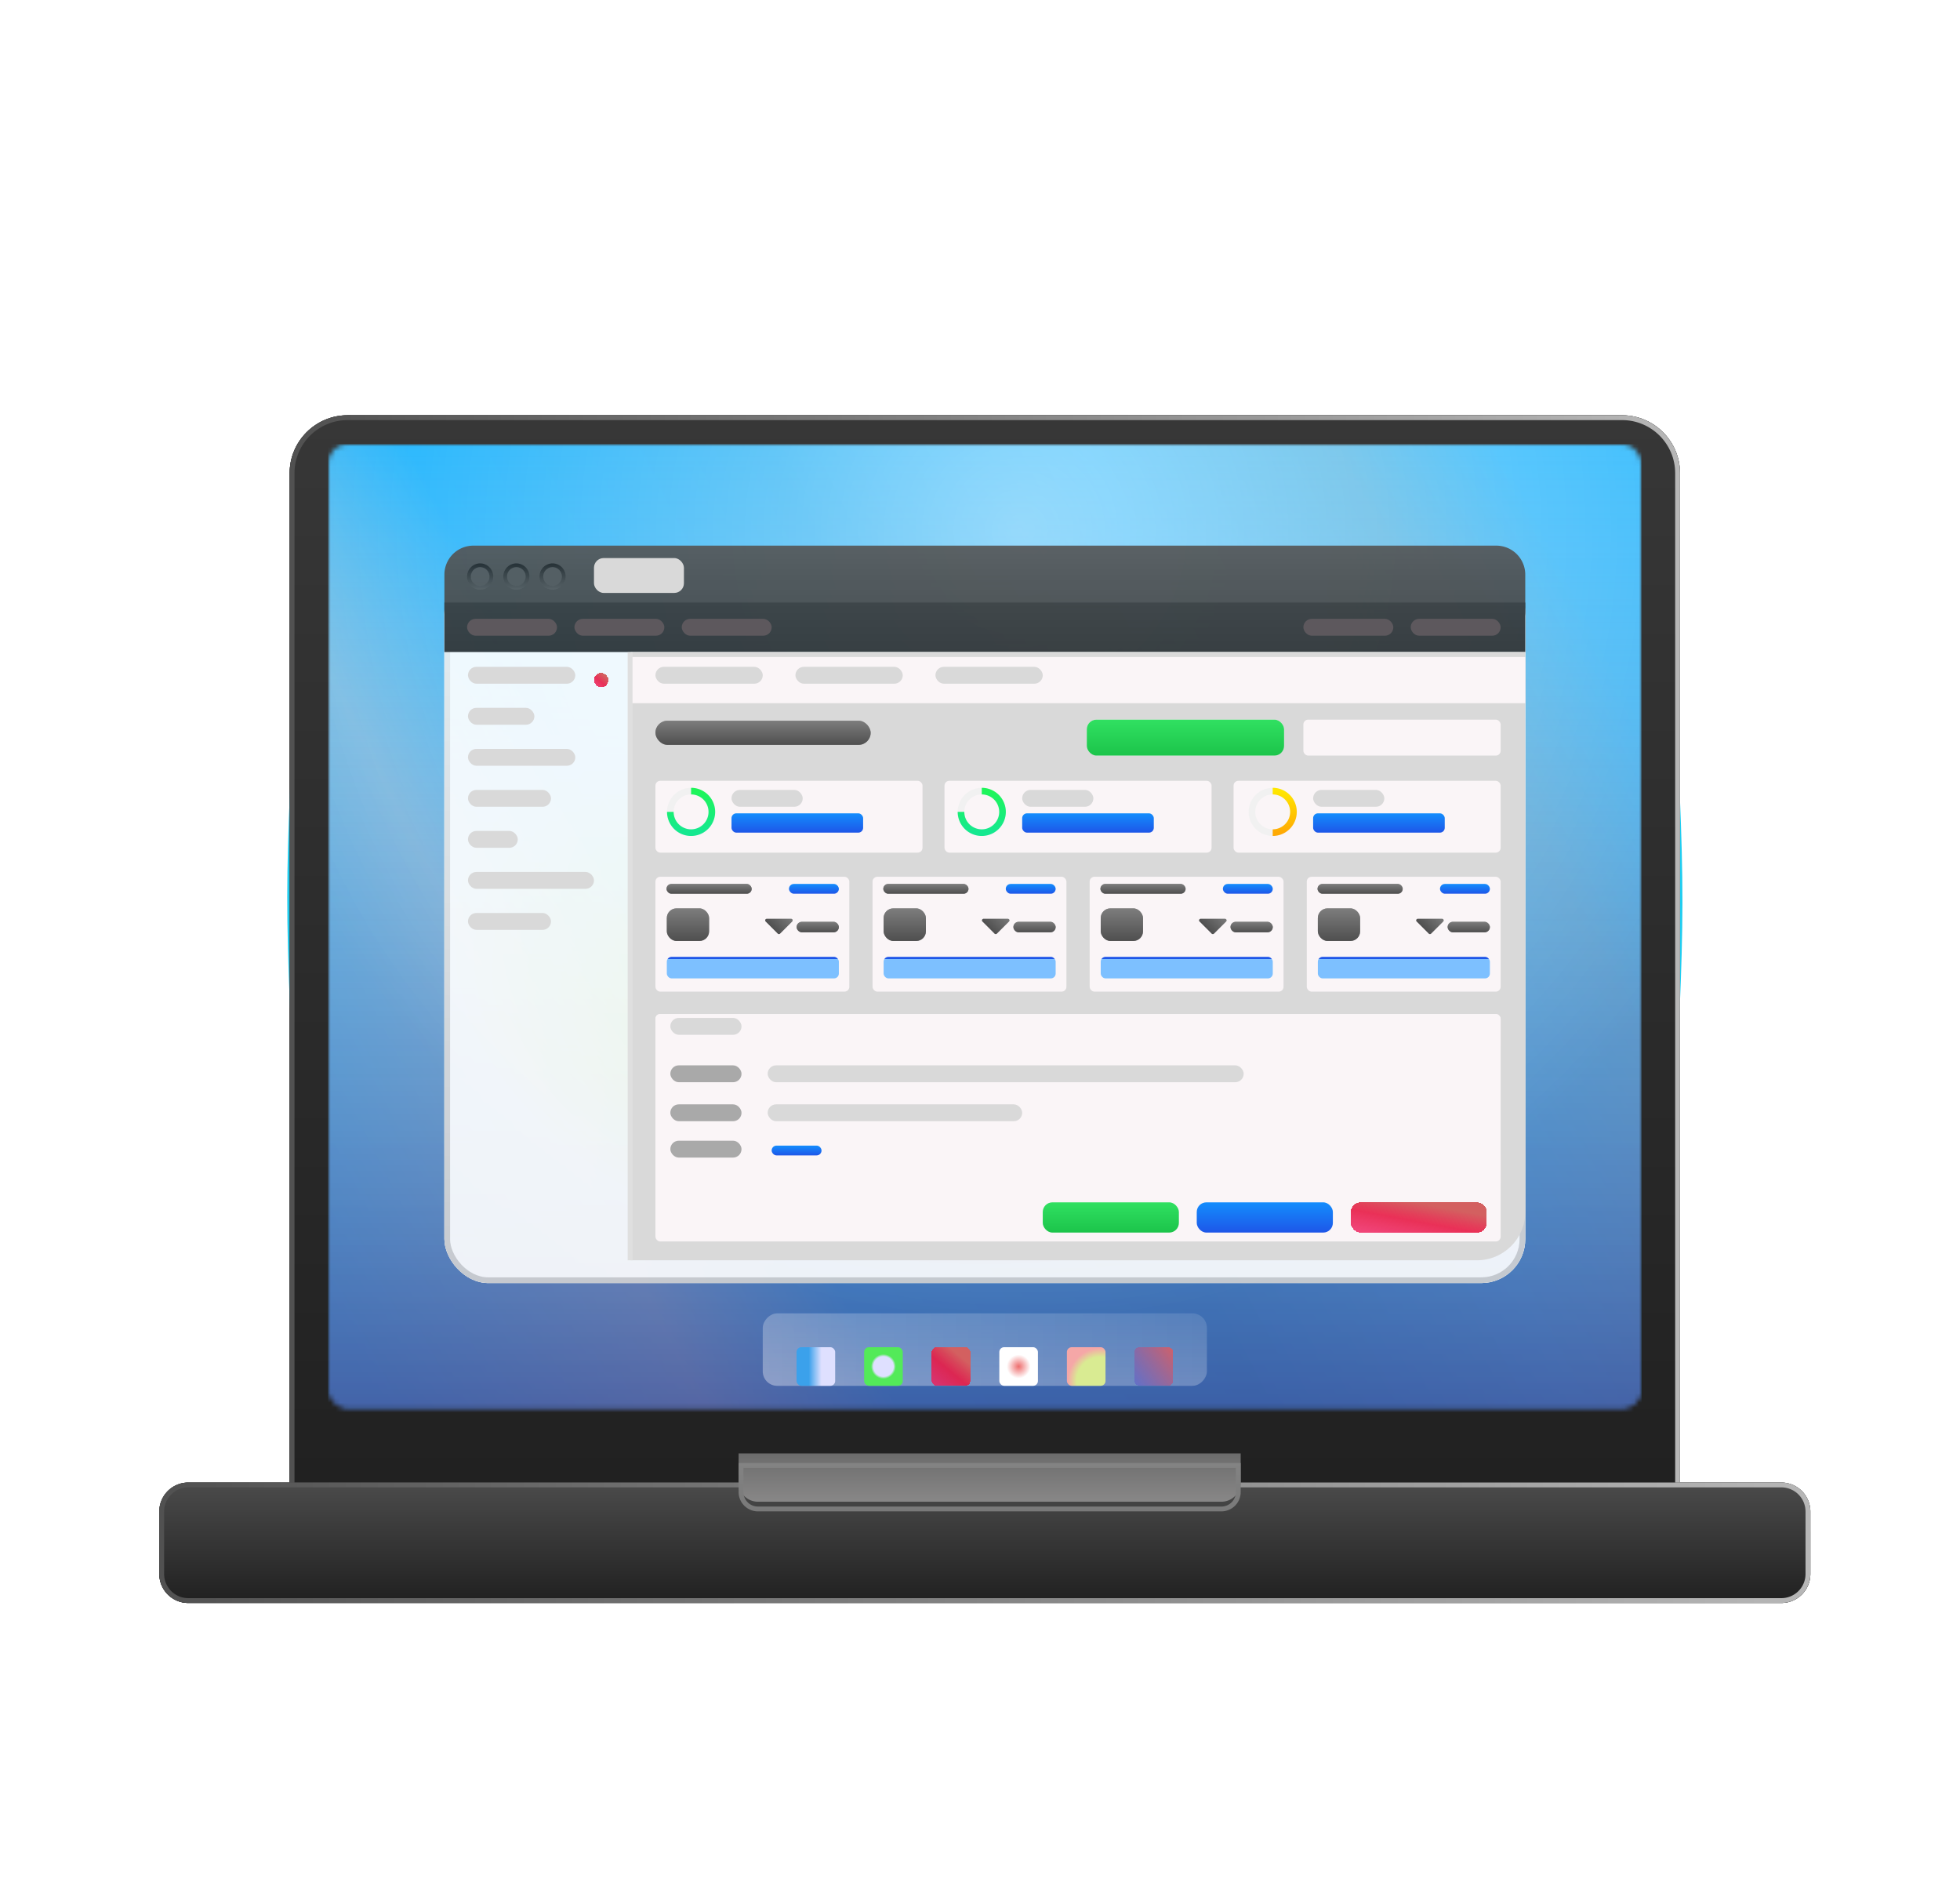 <svg xmlns="http://www.w3.org/2000/svg" fill="none" viewBox="0 0 406 392">
  <g filter="url(#a)">
    <path stroke="url(#b)" stroke-linecap="round" stroke-width="10" d="M352 315s-89.428 7.555-146.852 7.5C148.779 322.446 61 315 61 315"/>
  </g>
  <path fill="#535353" d="M49 323h31v3a4 4 0 0 1-4 4H53a4 4 0 0 1-4-4v-3Zm280 0h31v3a4 4 0 0 1-4 4h-23a4 4 0 0 1-4-4v-3Z"/>
  <g filter="url(#c)">
    <path fill="url(#d)" d="M60 94c0-6.627 5.373-12 12-12h264c6.628 0 12 5.373 12 12v219H60V94Z"/>
    <path stroke="url(#e)" d="M60.5 94c0-6.351 5.149-11.5 11.5-11.5h264c6.351 0 11.5 5.149 11.5 11.5v218.5h-287V94Z"/>
  </g>
  <mask id="h" width="272" height="200" x="68" y="92" maskUnits="userSpaceOnUse" style="mask-type:alpha">
    <rect width="272" height="199.583" x="68" y="92" fill="url(#f)" rx="4"/>
    <rect width="272" height="199.583" x="68" y="92" fill="url(#g)" rx="4"/>
  </mask>
  <g mask="url(#h)">
    <path fill="url(#i)" d="M68 92h272v272H68z"/>
    <path fill="url(#j)" d="M68 92h272v272H68z"/>
    <path fill="url(#k)" d="M68 92h272v272H68z"/>
  </g>
  <g filter="url(#l)">
    <path fill="url(#m)" d="M33 309.031a6 6 0 0 1 6-6h330a6 6 0 0 1 6 6v12.938a6 6 0 0 1-6 6H39a6 6 0 0 1-6-6v-12.938Z"/>
    <path stroke="url(#n)" d="M33.5 309.031a5.5 5.5 0 0 1 5.5-5.5h330a5.5 5.5 0 0 1 5.5 5.5v12.938a5.5 5.5 0 0 1-5.5 5.5H39a5.5 5.5 0 0 1-5.5-5.5v-12.938Z"/>
  </g>
  <g opacity=".9">
    <g filter="url(#o)">
      <rect width="223.891" height="148" x="92.055" y="113" fill="url(#p)" rx="9.105"/>
      <rect width="223.891" height="148" x="92.055" y="113" fill="url(#q)" rx="9.105"/>
      <rect width="222.713" height="146.822" x="92.644" y="113.589" stroke="url(#r)" stroke-width="1.178" rx="8.516"/>
    </g>
    <path fill="url(#s)" d="M92.055 119a6 6 0 0 1 6-6h211.891a6 6 0 0 1 6 6v7.585a6 6 0 0 1-6 6H98.054a6 6 0 0 1-6-6V119Z"/>
    <path fill="url(#t)" d="M92.055 124.785h223.891v10.244H92.054v-10.244Z"/>
    <ellipse cx="99.462" cy="119.398" fill="#545454" rx="2.708" ry="2.72"/>
    <path stroke="url(#u)" stroke-opacity=".6" stroke-width=".774" d="M101.783 119.398a2.327 2.327 0 0 1-2.321 2.333 2.327 2.327 0 0 1-2.322-2.333 2.327 2.327 0 0 1 2.322-2.334 2.328 2.328 0 0 1 2.321 2.334Z"/>
    <ellipse cx="106.961" cy="119.398" fill="#545454" rx="2.708" ry="2.72"/>
    <path stroke="url(#v)" stroke-opacity=".6" stroke-width=".774" d="M109.283 119.398a2.327 2.327 0 0 1-2.322 2.333 2.327 2.327 0 0 1-2.321-2.333 2.327 2.327 0 0 1 2.321-2.334 2.328 2.328 0 0 1 2.322 2.334Z"/>
    <ellipse cx="114.461" cy="119.398" fill="#545454" rx="2.708" ry="2.72"/>
    <path stroke="url(#w)" stroke-opacity=".6" stroke-width=".774" d="M116.782 119.398a2.327 2.327 0 0 1-2.321 2.333 2.327 2.327 0 0 1-2.321-2.333 2.327 2.327 0 0 1 2.321-2.334 2.327 2.327 0 0 1 2.321 2.334Z"/>
  </g>
  <rect width="92" height="15" fill="url(#x)" rx="3" transform="matrix(1 0 0 -1 158 287)"/>
  <rect width="92" height="15" fill="url(#y)" rx="3" transform="matrix(1 0 0 -1 158 287)"/>
  <g filter="url(#z)">
    <rect width="8" height="8" x="165" y="275" fill="url(#A)" rx="1"/>
  </g>
  <g filter="url(#B)">
    <rect width="8" height="8" x="207" y="275" fill="url(#C)" rx="1"/>
  </g>
  <g filter="url(#D)">
    <rect width="8" height="8" x="179" y="275" fill="url(#E)" rx="1"/>
  </g>
  <g filter="url(#F)">
    <rect width="8" height="8" x="221" y="275" fill="url(#G)" rx="1"/>
  </g>
  <g filter="url(#H)">
    <rect width="8" height="8" x="193" y="275" fill="url(#I)" rx="1" shape-rendering="crispEdges"/>
  </g>
  <g filter="url(#J)">
    <rect width="8" height="8" x="235" y="275" fill="url(#K)" rx="1" shape-rendering="crispEdges"/>
  </g>
  <g filter="url(#L)">
    <path fill="url(#M)" d="M153 303h104v6a4 4 0 0 1-4 4h-96a4 4 0 0 1-4-4v-6Z"/>
  </g>
  <path stroke="url(#N)" d="M153.5 303.5h103v5.5a3.5 3.5 0 0 1-3.5 3.5h-96a3.5 3.5 0 0 1-3.5-3.5v-5.5Z"/>
  <g filter="url(#O)">
    <path stroke="url(#P)" stroke-linecap="round" stroke-width="10" d="M352 311.25s-89.428 7.555-146.852 7.5C148.779 318.696 61 311.25 61 311.25"/>
  </g>
  <g filter="url(#Q)">
    <path stroke="url(#R)" stroke-linecap="round" stroke-width="10" d="M340 114.313s3.531 41.803 3.506 68.645c-.025 26.35-3.506 67.381-3.506 67.381"/>
  </g>
  <g filter="url(#S)">
    <path stroke="url(#T)" stroke-linecap="round" stroke-width="10" d="M68.006 250.339s-3.531-41.803-3.506-68.645c.025-26.349 3.506-67.381 3.506-67.381"/>
  </g>
  <path fill="#535353" d="M49 323h31v3a4 4 0 0 1-4 4H53a4 4 0 0 1-4-4v-3Zm280 0h31v3a4 4 0 0 1-4 4h-23a4 4 0 0 1-4-4v-3Z"/>
  <g filter="url(#U)">
    <path fill="url(#V)" d="M60 94c0-6.627 5.373-12 12-12h264c6.627 0 12 5.373 12 12v219H60V94Z"/>
    <path stroke="url(#W)" d="M60.5 94c0-6.351 5.149-11.5 11.5-11.5h264c6.351 0 11.5 5.149 11.5 11.5v218.5h-287V94Z"/>
  </g>
  <mask id="Z" width="272" height="200" x="68" y="92" maskUnits="userSpaceOnUse" style="mask-type:alpha">
    <rect width="272" height="199.583" x="68" y="92" fill="url(#X)" rx="4"/>
    <rect width="272" height="199.583" x="68" y="92" fill="url(#Y)" rx="4"/>
  </mask>
  <g mask="url(#Z)">
    <path fill="url(#aa)" d="M68 92h272v272H68z"/>
    <path fill="url(#ab)" d="M68 92h272v272H68z"/>
    <path fill="url(#ac)" d="M68 92h272v272H68z"/>
  </g>
  <g filter="url(#ad)">
    <path fill="url(#ae)" d="M33 309.031a6 6 0 0 1 6-6h330a6 6 0 0 1 6 6v12.938a6 6 0 0 1-6 6H39a6 6 0 0 1-6-6v-12.938Z"/>
    <path stroke="url(#af)" d="M33.5 309.031a5.5 5.5 0 0 1 5.5-5.5h330a5.5 5.5 0 0 1 5.5 5.5v12.938a5.5 5.5 0 0 1-5.5 5.5H39a5.5 5.5 0 0 1-5.5-5.5v-12.938Z"/>
  </g>
  <g opacity=".9">
    <g filter="url(#ag)">
      <rect width="223.891" height="148" x="92.054" y="113" fill="url(#ah)" rx="9.105"/>
      <rect width="223.891" height="148" x="92.054" y="113" fill="url(#ai)" rx="9.105"/>
      <rect width="222.713" height="146.822" x="92.643" y="113.589" stroke="url(#aj)" stroke-width="1.178" rx="8.516"/>
    </g>
    <path fill="url(#ak)" d="M92.054 119a6 6 0 0 1 6-6h211.892a6 6 0 0 1 6 6v7.585a6 6 0 0 1-6 6H98.054a6 6 0 0 1-6-6V119Z"/>
    <path fill="url(#al)" d="M92.054 124.785h223.892v10.244H92.054v-10.244Z"/>
    <ellipse cx="99.462" cy="119.398" fill="#545454" rx="2.708" ry="2.72"/>
    <path stroke="url(#am)" stroke-opacity=".6" stroke-width=".774" d="M101.783 119.398a2.327 2.327 0 0 1-2.322 2.333 2.327 2.327 0 0 1-2.32-2.333 2.327 2.327 0 0 1 2.32-2.334 2.328 2.328 0 0 1 2.322 2.334Z"/>
    <ellipse cx="106.961" cy="119.398" fill="#545454" rx="2.708" ry="2.72"/>
    <path stroke="url(#an)" stroke-opacity=".6" stroke-width=".774" d="M109.282 119.398c0 1.29-1.04 2.333-2.321 2.333a2.327 2.327 0 0 1-2.321-2.333 2.327 2.327 0 0 1 2.321-2.334 2.327 2.327 0 0 1 2.321 2.334Z"/>
    <ellipse cx="114.461" cy="119.398" fill="#545454" rx="2.708" ry="2.72"/>
    <path stroke="url(#ao)" stroke-opacity=".6" stroke-width=".774" d="M116.782 119.398a2.327 2.327 0 0 1-2.321 2.333 2.327 2.327 0 0 1-2.321-2.333 2.327 2.327 0 0 1 2.321-2.334 2.327 2.327 0 0 1 2.321 2.334Z"/>
  </g>
  <rect width="92" height="15" fill="url(#ap)" rx="3" transform="matrix(1 0 0 -1 158 287)"/>
  <rect width="92" height="15" fill="url(#aq)" rx="3" transform="matrix(1 0 0 -1 158 287)"/>
  <g filter="url(#ar)">
    <rect width="8" height="8" x="165" y="275" fill="url(#as)" rx="1"/>
  </g>
  <g filter="url(#at)">
    <rect width="8" height="8" x="207" y="275" fill="url(#au)" rx="1"/>
  </g>
  <g filter="url(#av)">
    <rect width="8" height="8" x="179" y="275" fill="url(#aw)" rx="1"/>
  </g>
  <g filter="url(#ax)">
    <rect width="8" height="8" x="221" y="275" fill="url(#ay)" rx="1"/>
  </g>
  <g filter="url(#az)">
    <rect width="8" height="8" x="193" y="275" fill="url(#aA)" rx="1" shape-rendering="crispEdges"/>
  </g>
  <g filter="url(#aB)">
    <rect width="8" height="8" x="235" y="275" fill="url(#aC)" rx="1" shape-rendering="crispEdges"/>
  </g>
  <g filter="url(#aD)">
    <path fill="url(#aE)" d="M153 303h104v6a4 4 0 0 1-4 4h-96a4 4 0 0 1-4-4v-6Z"/>
  </g>
  <path stroke="url(#aF)" d="M153.5 303.5h103v5.5a3.5 3.5 0 0 1-3.5 3.5h-96a3.5 3.5 0 0 1-3.5-3.5v-5.5Z"/>
  <rect width="18.631" height="7.219" x="123.039" y="115.574" fill="#D9D9D9" rx="2"/>
  <rect width="18.631" height="3.496" x="96.753" y="128.159" fill="#5D585D" rx="1.748"/>
  <rect width="22.232" height="3.496" x="96.938" y="138.098" fill="#D9D9D9" rx="1.748"/>
  <rect width="13.757" height="3.496" x="96.938" y="146.594" fill="#D9D9D9" rx="1.748"/>
  <rect width="22.232" height="3.496" x="96.938" y="155.09" fill="#D9D9D9" rx="1.748"/>
  <rect width="17.197" height="3.496" x="96.938" y="163.586" fill="#D9D9D9" rx="1.748"/>
  <rect width="10.316" height="3.496" x="96.938" y="172.082" fill="#D9D9D9" rx="1.748"/>
  <rect width="26.102" height="3.496" x="96.938" y="180.578" fill="#D9D9D9" rx="1.748"/>
  <rect width="17.197" height="3.496" x="96.938" y="189.074" fill="#D9D9D9" rx="1.748"/>
  <rect width="18.631" height="3.496" x="118.985" y="128.159" fill="#5D585D" rx="1.748"/>
  <rect width="18.631" height="3.496" x="269.985" y="128.159" fill="#5D585D" rx="1.748"/>
  <rect width="18.631" height="3.496" x="141.217" y="128.159" fill="#5D585D" rx="1.748"/>
  <rect width="18.631" height="3.496" x="292.217" y="128.159" fill="#5D585D" rx="1.748"/>
  <path fill="#D9D9D9" d="M130.635 135.029h185.311V251c0 5.523-4.478 10-10 10H130.635V135.029Z"/>
  <g filter="url(#aG)">
    <path fill="#FAF5F7" d="M130.635 135.065h185.31v9.56h-185.31z"/>
  </g>
  <g filter="url(#aH)">
    <rect width="40.863" height="7.445" x="269.985" y="148.036" fill="#FAF5F7" rx="1"/>
  </g>
  <g filter="url(#aI)">
    <rect width="55.323" height="14.878" x="135.768" y="160.7" fill="#FAF5F7" rx="1"/>
  </g>
  <g filter="url(#aJ)">
    <rect width="40.16" height="23.786" x="135.768" y="180.578" fill="#FAF5F7" rx="1"/>
  </g>
  <g filter="url(#aK)">
    <rect width="175.08" height="47.11" x="135.768" y="208.996" fill="#FAF5F7" rx="1"/>
  </g>
  <g filter="url(#aL)">
    <rect width="175.08" height="7.6" x="135.768" y="237.251" fill="#FAF5F7" rx="1"/>
  </g>
  <g filter="url(#aM)">
    <rect width="175.08" height="7.6" x="135.768" y="208.996" fill="#FAF5F7" rx="1"/>
  </g>
  <g filter="url(#aN)">
    <rect width="40.16" height="23.786" x="225.715" y="180.578" fill="#FAF5F7" rx="1"/>
  </g>
  <g filter="url(#aO)">
    <rect width="40.16" height="23.786" x="180.742" y="180.578" fill="#FAF5F7" rx="1"/>
  </g>
  <g filter="url(#aP)">
    <rect width="40.16" height="23.786" x="270.689" y="180.578" fill="#FAF5F7" rx="1"/>
  </g>
  <g filter="url(#aQ)">
    <rect width="55.323" height="14.878" x="255.525" y="160.7" fill="#FAF5F7" rx="1"/>
  </g>
  <g filter="url(#aR)">
    <rect width="55.323" height="14.878" x="195.646" y="160.7" fill="#FAF5F7" rx="1"/>
  </g>
  <g filter="url(#aS)">
    <rect width="40.863" height="7.445" x="225.124" y="148.036" fill="#FAF5F7" rx="2"/>
    <rect width="40.863" height="7.445" x="225.124" y="148.036" fill="url(#aT)" rx="2"/>
  </g>
  <g filter="url(#aU)">
    <rect width="28.196" height="6.262" x="279.796" y="247.999" fill="url(#aV)" rx="2" shape-rendering="crispEdges"/>
  </g>
  <g filter="url(#aW)">
    <rect width="3" height="3" x="123.039" y="138.346" fill="url(#aX)" rx="1.5" shape-rendering="crispEdges"/>
  </g>
  <g filter="url(#aY)">
    <rect width="28.196" height="6.262" x="247.898" y="247.999" fill="url(#aZ)" rx="2"/>
  </g>
  <g filter="url(#ba)">
    <rect width="28.196" height="6.262" x="216" y="247.999" fill="#FAF5F7" rx="2"/>
    <rect width="28.196" height="6.262" x="216" y="247.999" fill="url(#bb)" rx="2"/>
  </g>
  <path stroke="#DFDFDF" d="M130.523 135.065V261"/>
  <rect width="22.232" height="3.496" x="135.768" y="138.098" fill="#D9D9D9" rx="1.748"/>
  <rect width="44.583" height="5" x="135.768" y="149.258" fill="#9D9D9D" rx="2.5"/>
  <rect width="44.583" height="5" x="135.768" y="149.258" fill="url(#bc)" rx="2.5"/>
  <rect width="22.232" height="3.496" x="164.768" y="138.098" fill="#D9D9D9" rx="1.748"/>
  <rect width="14.747" height="3.496" x="151.528" y="163.586" fill="#D9D9D9" rx="1.748"/>
  <rect width="14.747" height="3.496" x="138.854" y="210.806" fill="#D9D9D9" rx="1.748"/>
  <rect width="14.747" height="3.496" x="138.854" y="220.629" fill="#A9A9A9" rx="1.748"/>
  <rect width="14.747" height="3.496" x="138.854" y="228.706" fill="#A9A9A9" rx="1.748"/>
  <rect width="14.747" height="3.496" x="138.854" y="236.235" fill="#A9A9A9" rx="1.748"/>
  <rect width="98.604" height="3.496" x="159.018" y="220.629" fill="#D9D9D9" rx="1.748"/>
  <rect width="52.72" height="3.496" x="159.018" y="228.706" fill="#D9D9D9" rx="1.748"/>
  <rect width="14.747" height="3.496" x="211.738" y="163.586" fill="#D9D9D9" rx="1.748"/>
  <rect width="14.747" height="3.496" x="272.006" y="163.586" fill="#D9D9D9" rx="1.748"/>
  <rect width="22.232" height="3.496" x="193.768" y="138.098" fill="#D9D9D9" rx="1.748"/>
  <circle cx="143.154" cy="168.139" r="4.3" stroke="#F1F1F1" stroke-width="1.372"/>
  <circle cx="203.364" cy="168.139" r="4.3" stroke="#F1F1F1" stroke-width="1.372"/>
  <circle cx="263.632" cy="168.139" r="4.3" stroke="#F1F1F1" stroke-width="1.372"/>
  <path stroke="url(#bd)" stroke-width="1.372" d="M138.854 168.139a4.299 4.299 0 1 0 8.599 0 4.3 4.3 0 0 0-4.299-4.3"/>
  <path stroke="url(#be)" stroke-width="1.372" d="M199.064 168.139a4.299 4.299 0 1 0 8.599 0 4.3 4.3 0 0 0-4.299-4.3"/>
  <path stroke="url(#bf)" stroke-width="1.372" d="M263.632 172.438a4.299 4.299 0 1 0 0-8.599"/>
  <rect width="27.262" height="4" x="151.528" y="168.438" fill="url(#bg)" rx="1"/>
  <rect width="10.334" height="2.025" x="159.841" y="237.251" fill="url(#bh)" rx="1.013"/>
  <rect width="17.644" height="2.025" x="138.062" y="183.062" fill="#9D9D9D" rx="1.013"/>
  <rect width="17.644" height="2.025" x="138.062" y="183.062" fill="url(#bi)" rx="1.013"/>
  <rect width="8.757" height="6.751" x="138.127" y="188.12" fill="#9D9D9D" rx="2"/>
  <rect width="8.757" height="6.751" x="138.127" y="188.12" fill="url(#bj)" rx="2"/>
  <rect width="8.757" height="2.18" x="165.008" y="190.903" fill="#9D9D9D" rx="1.09"/>
  <rect width="8.757" height="2.18" x="165.008" y="190.903" fill="url(#bk)" rx="1.09"/>
  <path fill="#9D9D9D" d="M161.348 190.288h2.515a.32.32 0 0 1 .226.546l-2.515 2.516a.32.32 0 0 1-.453 0l-2.515-2.516a.32.32 0 0 1 .226-.546h2.516Z"/>
  <path fill="url(#bl)" d="M161.348 190.288h2.515a.32.32 0 0 1 .226.546l-2.515 2.516a.32.32 0 0 1-.453 0l-2.515-2.516a.32.32 0 0 1 .226-.546h2.516Z"/>
  <rect width="10.334" height="2.025" x="163.43" y="183.062" fill="url(#bm)" rx="1.013"/>
  <rect width="35.637" height="4.466" x="138.127" y="198.157" fill="url(#bn)" rx="1"/>
  <rect width="17.644" height="2.025" x="182.97" y="183.062" fill="#9D9D9D" rx="1.013"/>
  <rect width="17.644" height="2.025" x="182.97" y="183.062" fill="url(#bo)" rx="1.013"/>
  <rect width="8.757" height="6.751" x="183.036" y="188.12" fill="#9D9D9D" rx="2"/>
  <rect width="8.757" height="6.751" x="183.036" y="188.12" fill="url(#bp)" rx="2"/>
  <rect width="8.757" height="2.18" x="209.916" y="190.903" fill="#9D9D9D" rx="1.09"/>
  <rect width="8.757" height="2.18" x="209.916" y="190.903" fill="url(#bq)" rx="1.09"/>
  <path fill="#9D9D9D" d="M206.256 190.288h2.515a.32.32 0 0 1 .227.546l-2.516 2.516a.32.32 0 0 1-.452 0l-2.516-2.516a.32.32 0 0 1 .226-.546h2.516Z"/>
  <path fill="url(#br)" d="M206.256 190.288h2.515a.32.32 0 0 1 .227.546l-2.516 2.516a.32.32 0 0 1-.452 0l-2.516-2.516a.32.32 0 0 1 .226-.546h2.516Z"/>
  <rect width="10.334" height="2.025" x="208.338" y="183.062" fill="url(#bs)" rx="1.013"/>
  <rect width="35.637" height="4.466" x="183.036" y="198.157" fill="url(#bt)" rx="1"/>
  <rect width="17.644" height="2.025" x="227.944" y="183.062" fill="#9D9D9D" rx="1.013"/>
  <rect width="17.644" height="2.025" x="227.944" y="183.062" fill="url(#bu)" rx="1.013"/>
  <rect width="8.757" height="6.751" x="228.009" y="188.12" fill="#9D9D9D" rx="2"/>
  <rect width="8.757" height="6.751" x="228.009" y="188.12" fill="url(#bv)" rx="2"/>
  <rect width="8.757" height="2.18" x="254.889" y="190.903" fill="#9D9D9D" rx="1.09"/>
  <rect width="8.757" height="2.18" x="254.889" y="190.903" fill="url(#bw)" rx="1.09"/>
  <path fill="#9D9D9D" d="M251.229 190.288h2.516a.32.32 0 0 1 .226.546l-2.516 2.516a.32.32 0 0 1-.452 0l-2.516-2.516a.32.32 0 0 1 .227-.546h2.515Z"/>
  <path fill="url(#bx)" d="M251.229 190.288h2.516a.32.32 0 0 1 .226.546l-2.516 2.516a.32.32 0 0 1-.452 0l-2.516-2.516a.32.32 0 0 1 .227-.546h2.515Z"/>
  <rect width="10.334" height="2.025" x="253.312" y="183.062" fill="url(#by)" rx="1.013"/>
  <rect width="35.637" height="4.466" x="228.009" y="198.157" fill="url(#bz)" rx="1"/>
  <rect width="17.644" height="2.025" x="272.917" y="183.062" fill="#9D9D9D" rx="1.013"/>
  <rect width="17.644" height="2.025" x="272.917" y="183.062" fill="url(#bA)" rx="1.013"/>
  <rect width="8.757" height="6.751" x="272.982" y="188.12" fill="#9D9D9D" rx="2"/>
  <rect width="8.757" height="6.751" x="272.982" y="188.12" fill="url(#bB)" rx="2"/>
  <rect width="8.757" height="2.18" x="299.863" y="190.903" fill="#9D9D9D" rx="1.09"/>
  <rect width="8.757" height="2.18" x="299.863" y="190.903" fill="url(#bC)" rx="1.09"/>
  <path fill="#9D9D9D" d="M296.203 190.288h2.515a.32.32 0 0 1 .226.546l-2.515 2.516a.32.32 0 0 1-.453 0l-2.515-2.516a.32.32 0 0 1 .226-.546h2.516Z"/>
  <path fill="url(#bD)" d="M296.203 190.288h2.515a.32.32 0 0 1 .226.546l-2.515 2.516a.32.32 0 0 1-.453 0l-2.515-2.516a.32.32 0 0 1 .226-.546h2.516Z"/>
  <rect width="10.334" height="2.025" x="298.285" y="183.062" fill="url(#bE)" rx="1.013"/>
  <rect width="35.637" height="4.466" x="272.982" y="198.157" fill="url(#bF)" rx="1"/>
  <rect width="27.262" height="4" x="211.738" y="168.438" fill="url(#bG)" rx="1"/>
  <rect width="27.262" height="4" x="272.006" y="168.438" fill="url(#bH)" rx="1"/>
  <defs>
    <linearGradient id="b" x1="352" x2="61" y1="406" y2="406" gradientUnits="userSpaceOnUse">
      <stop stop-color="#15E4F1"/>
      <stop offset="1" stop-color="#604AE6"/>
    </linearGradient>
    <linearGradient id="d" x1="204" x2="204" y1="313" y2="82" gradientUnits="userSpaceOnUse">
      <stop stop-color="#202020"/>
      <stop offset="1" stop-color="#373737"/>
    </linearGradient>
    <linearGradient id="e" x1="60" x2="348" y1="197.5" y2="197.5" gradientUnits="userSpaceOnUse">
      <stop stop-color="#515151"/>
      <stop offset="1" stop-color="#B7B7B7"/>
    </linearGradient>
    <linearGradient id="f" x1="78.221" x2="305.217" y1="238.019" y2="79.674" gradientUnits="userSpaceOnUse">
      <stop stop-color="#4316A4"/>
      <stop offset=".2" stop-color="#BF43A5"/>
      <stop offset=".32" stop-color="#CE7A91"/>
      <stop offset=".54" stop-color="#B952A8"/>
      <stop offset=".735" stop-color="#E45EB7"/>
      <stop offset=".89" stop-color="#D831CA"/>
      <stop offset=".99" stop-color="#A633CE"/>
    </linearGradient>
    <linearGradient id="g" x1="204" x2="204" y1="92" y2="291.583" gradientUnits="userSpaceOnUse">
      <stop stop-color="#D0DAEB" stop-opacity=".1"/>
      <stop offset="1" stop-color="#1F156B"/>
    </linearGradient>
    <linearGradient id="i" x1="78.221" x2="345.618" y1="291" y2="154.133" gradientUnits="userSpaceOnUse">
      <stop stop-color="#4316A4"/>
      <stop offset=".2" stop-color="#BF43A5"/>
      <stop offset=".32" stop-color="#CE7A91"/>
      <stop offset=".54" stop-color="#B952A8"/>
      <stop offset=".735" stop-color="#E45EB7"/>
      <stop offset=".89" stop-color="#D831CA"/>
      <stop offset=".99" stop-color="#A633CE"/>
    </linearGradient>
    <linearGradient id="j" x1="204" x2="204" y1="92" y2="364" gradientUnits="userSpaceOnUse">
      <stop stop-color="#D0DAEB" stop-opacity=".1"/>
      <stop offset="1" stop-color="#1F156B"/>
    </linearGradient>
    <linearGradient id="m" x1="204" x2="204" y1="327.969" y2="303.031" gradientUnits="userSpaceOnUse">
      <stop stop-color="#202020"/>
      <stop offset="1" stop-color="#4B4B4B"/>
    </linearGradient>
    <linearGradient id="n" x1="33" x2="375" y1="315.5" y2="315.5" gradientUnits="userSpaceOnUse">
      <stop stop-color="#515151"/>
      <stop offset="1" stop-color="#B7B7B7"/>
    </linearGradient>
    <linearGradient id="p" x1="204" x2="204" y1="113" y2="261" gradientUnits="userSpaceOnUse">
      <stop stop-color="#FFEFEF"/>
      <stop offset=".254" stop-color="#fff"/>
      <stop offset=".745" stop-color="#F9FFD5"/>
      <stop offset="1" stop-color="#FFF6E9"/>
    </linearGradient>
    <linearGradient id="r" x1="204" x2="204" y1="113" y2="261" gradientUnits="userSpaceOnUse">
      <stop stop-color="#F1F1F1"/>
      <stop offset="1" stop-color="#D2D2D2"/>
    </linearGradient>
    <linearGradient id="s" x1="204" x2="204" y1="113" y2="132.585" gradientUnits="userSpaceOnUse">
      <stop stop-color="#545454"/>
      <stop offset="1" stop-color="#424242"/>
    </linearGradient>
    <linearGradient id="t" x1="204" x2="204" y1="124.785" y2="135.029" gradientUnits="userSpaceOnUse">
      <stop stop-color="#373737"/>
      <stop offset="1" stop-color="#303030"/>
    </linearGradient>
    <linearGradient id="u" x1="99.462" x2="99.462" y1="116.677" y2="122.118" gradientUnits="userSpaceOnUse">
      <stop/>
      <stop offset="1" stop-color="#585858"/>
    </linearGradient>
    <linearGradient id="v" x1="106.961" x2="106.961" y1="116.677" y2="122.118" gradientUnits="userSpaceOnUse">
      <stop/>
      <stop offset="1" stop-color="#585858"/>
    </linearGradient>
    <linearGradient id="w" x1="114.461" x2="114.461" y1="116.677" y2="122.118" gradientUnits="userSpaceOnUse">
      <stop/>
      <stop offset="1" stop-color="#585858"/>
    </linearGradient>
    <linearGradient id="x" x1="46" x2="46" y1="15" y2="0" gradientUnits="userSpaceOnUse">
      <stop stop-color="#fff" stop-opacity=".06"/>
      <stop offset="1" stop-color="#fff" stop-opacity=".2"/>
    </linearGradient>
    <linearGradient id="y" x1="92" x2="0" y1="7.5" y2="7.5" gradientUnits="userSpaceOnUse">
      <stop stop-color="#fff" stop-opacity=".06"/>
      <stop offset="1" stop-color="#fff" stop-opacity=".2"/>
    </linearGradient>
    <linearGradient id="A" x1="173" x2="165" y1="280" y2="280" gradientUnits="userSpaceOnUse">
      <stop offset=".354" stop-color="#DFE0FF"/>
      <stop offset=".684" stop-color="#3BA1EB"/>
    </linearGradient>
    <linearGradient id="I" x1="198.5" x2="193.5" y1="276.5" y2="282.5" gradientUnits="userSpaceOnUse">
      <stop stop-color="#D36060"/>
      <stop offset=".484" stop-color="#E81A45" stop-opacity=".897"/>
      <stop offset="1" stop-color="#EE1C5B" stop-opacity=".81"/>
    </linearGradient>
    <linearGradient id="K" x1="244.143" x2="235" y1="276.143" y2="283" gradientUnits="userSpaceOnUse">
      <stop stop-color="#D36067"/>
      <stop offset="1" stop-color="#5F6ACA" stop-opacity=".81"/>
    </linearGradient>
    <linearGradient id="M" x1="205" x2="205" y1="303" y2="313" gradientUnits="userSpaceOnUse">
      <stop stop-color="#6C6C6C"/>
      <stop offset="1" stop-color="#888787"/>
    </linearGradient>
    <linearGradient id="N" x1="205" x2="205" y1="313" y2="303" gradientUnits="userSpaceOnUse">
      <stop stop-color="#797979"/>
      <stop offset="1" stop-color="#838383"/>
    </linearGradient>
    <linearGradient id="P" x1="206.5" x2="206.5" y1="342.468" y2="254.105" gradientUnits="userSpaceOnUse">
      <stop stop-color="#15E4F1"/>
      <stop offset="1" stop-color="#604AE6"/>
    </linearGradient>
    <linearGradient id="R" x1="354.593" x2="313.288" y1="182.326" y2="182.326" gradientUnits="userSpaceOnUse">
      <stop stop-color="#15E4F1"/>
      <stop offset="1" stop-color="#604AE6"/>
    </linearGradient>
    <linearGradient id="T" x1="53.413" x2="94.718" y1="182.326" y2="182.326" gradientUnits="userSpaceOnUse">
      <stop stop-color="#15E4F1"/>
      <stop offset="1" stop-color="#604AE6"/>
    </linearGradient>
    <linearGradient id="V" x1="204" x2="204" y1="313" y2="82" gradientUnits="userSpaceOnUse">
      <stop stop-color="#202020"/>
      <stop offset="1" stop-color="#373737"/>
    </linearGradient>
    <linearGradient id="W" x1="60" x2="348" y1="197.5" y2="197.5" gradientUnits="userSpaceOnUse">
      <stop stop-color="#515151"/>
      <stop offset="1" stop-color="#B7B7B7"/>
    </linearGradient>
    <linearGradient id="X" x1="78.221" x2="305.217" y1="238.019" y2="79.674" gradientUnits="userSpaceOnUse">
      <stop stop-color="#4316A4"/>
      <stop offset=".2" stop-color="#BF43A5"/>
      <stop offset=".32" stop-color="#CE7A91"/>
      <stop offset=".54" stop-color="#B952A8"/>
      <stop offset=".735" stop-color="#E45EB7"/>
      <stop offset=".89" stop-color="#D831CA"/>
      <stop offset=".99" stop-color="#A633CE"/>
    </linearGradient>
    <linearGradient id="Y" x1="204" x2="204" y1="92" y2="291.583" gradientUnits="userSpaceOnUse">
      <stop stop-color="#D0DAEB" stop-opacity=".1"/>
      <stop offset="1" stop-color="#1F156B"/>
    </linearGradient>
    <linearGradient id="aa" x1="78.221" x2="345.618" y1="291" y2="154.133" gradientUnits="userSpaceOnUse">
      <stop stop-color="#1FB6FF"/>
      <stop offset=".2" stop-color="#68BFE9"/>
      <stop offset=".32" stop-color="#00ACFF"/>
      <stop offset=".54" stop-color="#00A5F5"/>
      <stop offset=".735" stop-color="#1FB6FF"/>
      <stop offset=".89" stop-color="#3AAEE3"/>
      <stop offset=".99" stop-color="#1FB6FF"/>
    </linearGradient>
    <linearGradient id="ab" x1="204" x2="204" y1="92" y2="364" gradientUnits="userSpaceOnUse">
      <stop stop-color="#D0DAEB" stop-opacity=".1"/>
      <stop offset="1" stop-color="#1F156B"/>
    </linearGradient>
    <linearGradient id="ae" x1="204" x2="204" y1="327.969" y2="303.031" gradientUnits="userSpaceOnUse">
      <stop stop-color="#202020"/>
      <stop offset="1" stop-color="#4B4B4B"/>
    </linearGradient>
    <linearGradient id="af" x1="33" x2="375" y1="315.5" y2="315.5" gradientUnits="userSpaceOnUse">
      <stop stop-color="#515151"/>
      <stop offset="1" stop-color="#B7B7B7"/>
    </linearGradient>
    <linearGradient id="ah" x1="204" x2="204" y1="113" y2="261" gradientUnits="userSpaceOnUse">
      <stop stop-color="#FFEFEF"/>
      <stop offset=".254" stop-color="#fff"/>
      <stop offset=".745" stop-color="#F9FFD5"/>
      <stop offset="1" stop-color="#FFF6E9"/>
    </linearGradient>
    <linearGradient id="aj" x1="204" x2="204" y1="113" y2="261" gradientUnits="userSpaceOnUse">
      <stop stop-color="#F1F1F1"/>
      <stop offset="1" stop-color="#D2D2D2"/>
    </linearGradient>
    <linearGradient id="ak" x1="204" x2="204" y1="113" y2="132.585" gradientUnits="userSpaceOnUse">
      <stop stop-color="#545454"/>
      <stop offset="1" stop-color="#424242"/>
    </linearGradient>
    <linearGradient id="al" x1="204" x2="204" y1="124.785" y2="135.029" gradientUnits="userSpaceOnUse">
      <stop stop-color="#373737"/>
      <stop offset="1" stop-color="#303030"/>
    </linearGradient>
    <linearGradient id="am" x1="99.462" x2="99.462" y1="116.677" y2="122.118" gradientUnits="userSpaceOnUse">
      <stop/>
      <stop offset="1" stop-color="#585858"/>
    </linearGradient>
    <linearGradient id="an" x1="106.961" x2="106.961" y1="116.677" y2="122.118" gradientUnits="userSpaceOnUse">
      <stop/>
      <stop offset="1" stop-color="#585858"/>
    </linearGradient>
    <linearGradient id="ao" x1="114.461" x2="114.461" y1="116.677" y2="122.118" gradientUnits="userSpaceOnUse">
      <stop/>
      <stop offset="1" stop-color="#585858"/>
    </linearGradient>
    <linearGradient id="ap" x1="46" x2="46" y1="15" y2="0" gradientUnits="userSpaceOnUse">
      <stop stop-color="#fff" stop-opacity=".06"/>
      <stop offset="1" stop-color="#fff" stop-opacity=".2"/>
    </linearGradient>
    <linearGradient id="aq" x1="92" x2="0" y1="7.5" y2="7.5" gradientUnits="userSpaceOnUse">
      <stop stop-color="#fff" stop-opacity=".06"/>
      <stop offset="1" stop-color="#fff" stop-opacity=".2"/>
    </linearGradient>
    <linearGradient id="as" x1="173" x2="165" y1="280" y2="280" gradientUnits="userSpaceOnUse">
      <stop offset=".354" stop-color="#DFE0FF"/>
      <stop offset=".684" stop-color="#3BA1EB"/>
    </linearGradient>
    <linearGradient id="aA" x1="198.5" x2="193.5" y1="276.5" y2="282.5" gradientUnits="userSpaceOnUse">
      <stop stop-color="#D36060"/>
      <stop offset=".484" stop-color="#E81A45" stop-opacity=".897"/>
      <stop offset="1" stop-color="#EE1C5B" stop-opacity=".81"/>
    </linearGradient>
    <linearGradient id="aC" x1="244.143" x2="235" y1="276.143" y2="283" gradientUnits="userSpaceOnUse">
      <stop stop-color="#D36067"/>
      <stop offset="1" stop-color="#5F6ACA" stop-opacity=".81"/>
    </linearGradient>
    <linearGradient id="aE" x1="205" x2="205" y1="303" y2="313" gradientUnits="userSpaceOnUse">
      <stop stop-color="#6C6C6C"/>
      <stop offset="1" stop-color="#888787"/>
    </linearGradient>
    <linearGradient id="aF" x1="205" x2="205" y1="313" y2="303" gradientUnits="userSpaceOnUse">
      <stop stop-color="#797979"/>
      <stop offset="1" stop-color="#838383"/>
    </linearGradient>
    <linearGradient id="aT" x1="245.555" x2="245.555" y1="144.898" y2="159.418" gradientUnits="userSpaceOnUse">
      <stop stop-color="#39EC6B"/>
      <stop offset="1" stop-color="#11B53E"/>
    </linearGradient>
    <linearGradient id="aV" x1="299.181" x2="297.757" y1="249.173" y2="256.867" gradientUnits="userSpaceOnUse">
      <stop stop-color="#D36060"/>
      <stop offset=".484" stop-color="#E81A45" stop-opacity=".897"/>
      <stop offset="1" stop-color="#EE1C5B" stop-opacity=".81"/>
    </linearGradient>
    <linearGradient id="aX" x1="125.102" x2="123.227" y1="138.908" y2="141.158" gradientUnits="userSpaceOnUse">
      <stop stop-color="#D36060"/>
      <stop offset=".484" stop-color="#E81A45" stop-opacity=".897"/>
      <stop offset="1" stop-color="#EE1C5B" stop-opacity=".81"/>
    </linearGradient>
    <linearGradient id="aZ" x1="261.996" x2="261.996" y1="247.999" y2="254.26" gradientUnits="userSpaceOnUse">
      <stop stop-color="#138DFD"/>
      <stop offset="1" stop-color="#1E56E8"/>
    </linearGradient>
    <linearGradient id="bb" x1="230.098" x2="230.098" y1="245.36" y2="257.572" gradientUnits="userSpaceOnUse">
      <stop stop-color="#39EC6B"/>
      <stop offset="1" stop-color="#11B53E"/>
    </linearGradient>
    <linearGradient id="bc" x1="158.06" x2="158.06" y1="149.258" y2="154.258" gradientUnits="userSpaceOnUse">
      <stop stop-color="#7D7D7D"/>
      <stop offset="1" stop-color="#4F4F4F"/>
    </linearGradient>
    <linearGradient id="bd" x1="143.154" x2="143.154" y1="163.839" y2="172.438" gradientUnits="userSpaceOnUse">
      <stop stop-color="#1EF55A"/>
      <stop offset="1" stop-color="#15E890"/>
    </linearGradient>
    <linearGradient id="be" x1="203.364" x2="203.364" y1="163.839" y2="172.438" gradientUnits="userSpaceOnUse">
      <stop stop-color="#1EF55A"/>
      <stop offset="1" stop-color="#15E890"/>
    </linearGradient>
    <linearGradient id="bf" x1="265.782" x2="265.782" y1="163.839" y2="172.438" gradientUnits="userSpaceOnUse">
      <stop stop-color="#FFE600"/>
      <stop offset="1" stop-color="#FFAA04"/>
    </linearGradient>
    <linearGradient id="bg" x1="165.159" x2="165.159" y1="168.438" y2="172.438" gradientUnits="userSpaceOnUse">
      <stop stop-color="#138DFD"/>
      <stop offset="1" stop-color="#1E56E8"/>
    </linearGradient>
    <linearGradient id="bh" x1="165.008" x2="165.008" y1="237.251" y2="239.277" gradientUnits="userSpaceOnUse">
      <stop stop-color="#138DFD"/>
      <stop offset="1" stop-color="#1E56E8"/>
    </linearGradient>
    <linearGradient id="bi" x1="146.884" x2="146.884" y1="183.062" y2="185.087" gradientUnits="userSpaceOnUse">
      <stop stop-color="#7D7D7D"/>
      <stop offset="1" stop-color="#4F4F4F"/>
    </linearGradient>
    <linearGradient id="bj" x1="142.506" x2="142.506" y1="188.12" y2="194.871" gradientUnits="userSpaceOnUse">
      <stop stop-color="#7D7D7D"/>
      <stop offset="1" stop-color="#4F4F4F"/>
    </linearGradient>
    <linearGradient id="bk" x1="169.386" x2="169.386" y1="190.903" y2="193.083" gradientUnits="userSpaceOnUse">
      <stop stop-color="#7D7D7D"/>
      <stop offset="1" stop-color="#4F4F4F"/>
    </linearGradient>
    <linearGradient id="bl" x1="162.992" x2="159.704" y1="188.644" y2="191.932" gradientUnits="userSpaceOnUse">
      <stop stop-color="#7D7D7D"/>
      <stop offset="1" stop-color="#4F4F4F"/>
    </linearGradient>
    <linearGradient id="bm" x1="168.597" x2="168.597" y1="183.062" y2="185.087" gradientUnits="userSpaceOnUse">
      <stop stop-color="#138DFD"/>
      <stop offset="1" stop-color="#1E56E8"/>
    </linearGradient>
    <linearGradient id="bn" x1="155.946" x2="155.946" y1="198.687" y2="198.665" gradientUnits="userSpaceOnUse">
      <stop stop-color="#7DC0FF"/>
      <stop offset="1" stop-color="#1E56E8"/>
    </linearGradient>
    <linearGradient id="bo" x1="191.792" x2="191.792" y1="183.062" y2="185.087" gradientUnits="userSpaceOnUse">
      <stop stop-color="#7D7D7D"/>
      <stop offset="1" stop-color="#4F4F4F"/>
    </linearGradient>
    <linearGradient id="bp" x1="187.414" x2="187.414" y1="188.12" y2="194.871" gradientUnits="userSpaceOnUse">
      <stop stop-color="#7D7D7D"/>
      <stop offset="1" stop-color="#4F4F4F"/>
    </linearGradient>
    <linearGradient id="bq" x1="214.294" x2="214.294" y1="190.903" y2="193.083" gradientUnits="userSpaceOnUse">
      <stop stop-color="#7D7D7D"/>
      <stop offset="1" stop-color="#4F4F4F"/>
    </linearGradient>
    <linearGradient id="br" x1="207.9" x2="204.612" y1="188.644" y2="191.932" gradientUnits="userSpaceOnUse">
      <stop stop-color="#7D7D7D"/>
      <stop offset="1" stop-color="#4F4F4F"/>
    </linearGradient>
    <linearGradient id="bs" x1="213.505" x2="213.505" y1="183.062" y2="185.087" gradientUnits="userSpaceOnUse">
      <stop stop-color="#138DFD"/>
      <stop offset="1" stop-color="#1E56E8"/>
    </linearGradient>
    <linearGradient id="bt" x1="200.854" x2="200.854" y1="198.687" y2="198.665" gradientUnits="userSpaceOnUse">
      <stop stop-color="#7DC0FF"/>
      <stop offset="1" stop-color="#1E56E8"/>
    </linearGradient>
    <linearGradient id="bu" x1="236.766" x2="236.766" y1="183.062" y2="185.087" gradientUnits="userSpaceOnUse">
      <stop stop-color="#7D7D7D"/>
      <stop offset="1" stop-color="#4F4F4F"/>
    </linearGradient>
    <linearGradient id="bv" x1="232.387" x2="232.387" y1="188.12" y2="194.871" gradientUnits="userSpaceOnUse">
      <stop stop-color="#7D7D7D"/>
      <stop offset="1" stop-color="#4F4F4F"/>
    </linearGradient>
    <linearGradient id="bw" x1="259.268" x2="259.268" y1="190.903" y2="193.083" gradientUnits="userSpaceOnUse">
      <stop stop-color="#7D7D7D"/>
      <stop offset="1" stop-color="#4F4F4F"/>
    </linearGradient>
    <linearGradient id="bx" x1="252.873" x2="249.585" y1="188.644" y2="191.932" gradientUnits="userSpaceOnUse">
      <stop stop-color="#7D7D7D"/>
      <stop offset="1" stop-color="#4F4F4F"/>
    </linearGradient>
    <linearGradient id="by" x1="258.479" x2="258.479" y1="183.062" y2="185.087" gradientUnits="userSpaceOnUse">
      <stop stop-color="#138DFD"/>
      <stop offset="1" stop-color="#1E56E8"/>
    </linearGradient>
    <linearGradient id="bz" x1="245.828" x2="245.828" y1="198.687" y2="198.665" gradientUnits="userSpaceOnUse">
      <stop stop-color="#7DC0FF"/>
      <stop offset="1" stop-color="#1E56E8"/>
    </linearGradient>
    <linearGradient id="bA" x1="281.739" x2="281.739" y1="183.062" y2="185.087" gradientUnits="userSpaceOnUse">
      <stop stop-color="#7D7D7D"/>
      <stop offset="1" stop-color="#4F4F4F"/>
    </linearGradient>
    <linearGradient id="bB" x1="277.361" x2="277.361" y1="188.12" y2="194.871" gradientUnits="userSpaceOnUse">
      <stop stop-color="#7D7D7D"/>
      <stop offset="1" stop-color="#4F4F4F"/>
    </linearGradient>
    <linearGradient id="bC" x1="304.241" x2="304.241" y1="190.903" y2="193.083" gradientUnits="userSpaceOnUse">
      <stop stop-color="#7D7D7D"/>
      <stop offset="1" stop-color="#4F4F4F"/>
    </linearGradient>
    <linearGradient id="bD" x1="297.847" x2="294.559" y1="188.644" y2="191.932" gradientUnits="userSpaceOnUse">
      <stop stop-color="#7D7D7D"/>
      <stop offset="1" stop-color="#4F4F4F"/>
    </linearGradient>
    <linearGradient id="bE" x1="303.452" x2="303.452" y1="183.062" y2="185.087" gradientUnits="userSpaceOnUse">
      <stop stop-color="#138DFD"/>
      <stop offset="1" stop-color="#1E56E8"/>
    </linearGradient>
    <linearGradient id="bF" x1="290.801" x2="290.801" y1="198.687" y2="198.665" gradientUnits="userSpaceOnUse">
      <stop stop-color="#7DC0FF"/>
      <stop offset="1" stop-color="#1E56E8"/>
    </linearGradient>
    <linearGradient id="bG" x1="225.369" x2="225.369" y1="168.438" y2="172.438" gradientUnits="userSpaceOnUse">
      <stop stop-color="#138DFD"/>
      <stop offset="1" stop-color="#1E56E8"/>
    </linearGradient>
    <linearGradient id="bH" x1="285.637" x2="285.637" y1="168.438" y2="172.438" gradientUnits="userSpaceOnUse">
      <stop stop-color="#138DFD"/>
      <stop offset="1" stop-color="#1E56E8"/>
    </linearGradient>
    <filter id="a" width="312.801" height="29.301" x="50.1" y="308.1" color-interpolation-filters="sRGB" filterUnits="userSpaceOnUse">
      <feFlood flood-opacity="0" result="BackgroundImageFix"/>
      <feColorMatrix in="SourceAlpha" result="hardAlpha" values="0 0 0 0 0 0 0 0 0 0 0 0 0 0 0 0 0 0 127 0"/>
      <feOffset dy="4"/>
      <feGaussianBlur stdDeviation="2.95"/>
      <feComposite in2="hardAlpha" operator="out"/>
      <feColorMatrix values="0 0 0 0 0.095 0 0 0 0 0.128 0 0 0 0 0.918 0 0 0 1 0"/>
      <feBlend in2="BackgroundImageFix" result="effect1_dropShadow_491_2"/>
      <feColorMatrix in="SourceAlpha" result="hardAlpha" values="0 0 0 0 0 0 0 0 0 0 0 0 0 0 0 0 0 0 127 0"/>
      <feOffset/>
      <feComposite in2="hardAlpha" operator="out"/>
      <feColorMatrix values="0 0 0 0 0.216 0 0 0 0 0.624 0 0 0 0 0.929 0 0 0 1 0"/>
      <feBlend in2="effect1_dropShadow_491_2" result="effect2_dropShadow_491_2"/>
      <feBlend in="SourceGraphic" in2="effect2_dropShadow_491_2" result="shape"/>
    </filter>
    <filter id="c" width="314.8" height="257.8" x="46.6" y="72.6" color-interpolation-filters="sRGB" filterUnits="userSpaceOnUse">
      <feFlood flood-opacity="0" result="BackgroundImageFix"/>
      <feColorMatrix in="SourceAlpha" result="hardAlpha" values="0 0 0 0 0 0 0 0 0 0 0 0 0 0 0 0 0 0 127 0"/>
      <feOffset dy="4"/>
      <feGaussianBlur stdDeviation="6.7"/>
      <feComposite in2="hardAlpha" operator="out"/>
      <feColorMatrix values="0 0 0 0 0 0 0 0 0 0 0 0 0 0 0 0 0 0 0.15 0"/>
      <feBlend in2="BackgroundImageFix" result="effect1_dropShadow_491_2"/>
      <feBlend in="SourceGraphic" in2="effect1_dropShadow_491_2" result="shape"/>
    </filter>
    <filter id="l" width="368.8" height="51.737" x="19.6" y="293.631" color-interpolation-filters="sRGB" filterUnits="userSpaceOnUse">
      <feFlood flood-opacity="0" result="BackgroundImageFix"/>
      <feColorMatrix in="SourceAlpha" result="hardAlpha" values="0 0 0 0 0 0 0 0 0 0 0 0 0 0 0 0 0 0 127 0"/>
      <feOffset dy="4"/>
      <feGaussianBlur stdDeviation="6.7"/>
      <feComposite in2="hardAlpha" operator="out"/>
      <feColorMatrix values="0 0 0 0 0 0 0 0 0 0 0 0 0 0 0 0 0 0 0.15 0"/>
      <feBlend in2="BackgroundImageFix" result="effect1_dropShadow_491_2"/>
      <feBlend in="SourceGraphic" in2="effect1_dropShadow_491_2" result="shape"/>
    </filter>
    <filter id="o" width="255.459" height="179.568" x="76.271" y="101.928" color-interpolation-filters="sRGB" filterUnits="userSpaceOnUse">
      <feFlood flood-opacity="0" result="BackgroundImageFix"/>
      <feColorMatrix in="SourceAlpha" result="hardAlpha" values="0 0 0 0 0 0 0 0 0 0 0 0 0 0 0 0 0 0 127 0"/>
      <feOffset dy="4.712"/>
      <feGaussianBlur stdDeviation="7.892"/>
      <feComposite in2="hardAlpha" operator="out"/>
      <feColorMatrix values="0 0 0 0 0 0 0 0 0 0 0 0 0 0 0 0 0 0 0.15 0"/>
      <feBlend in2="BackgroundImageFix" result="effect1_dropShadow_491_2"/>
      <feBlend in="SourceGraphic" in2="effect1_dropShadow_491_2" result="shape"/>
    </filter>
    <filter id="z" width="34.8" height="34.8" x="151.6" y="265.6" color-interpolation-filters="sRGB" filterUnits="userSpaceOnUse">
      <feFlood flood-opacity="0" result="BackgroundImageFix"/>
      <feColorMatrix in="SourceAlpha" result="hardAlpha" values="0 0 0 0 0 0 0 0 0 0 0 0 0 0 0 0 0 0 127 0"/>
      <feOffset dy="4"/>
      <feGaussianBlur stdDeviation="6.7"/>
      <feComposite in2="hardAlpha" operator="out"/>
      <feColorMatrix values="0 0 0 0 0 0 0 0 0 0 0 0 0 0 0 0 0 0 0.15 0"/>
      <feBlend in2="BackgroundImageFix" result="effect1_dropShadow_491_2"/>
      <feBlend in="SourceGraphic" in2="effect1_dropShadow_491_2" result="shape"/>
    </filter>
    <filter id="B" width="34.8" height="34.8" x="193.6" y="265.6" color-interpolation-filters="sRGB" filterUnits="userSpaceOnUse">
      <feFlood flood-opacity="0" result="BackgroundImageFix"/>
      <feColorMatrix in="SourceAlpha" result="hardAlpha" values="0 0 0 0 0 0 0 0 0 0 0 0 0 0 0 0 0 0 127 0"/>
      <feOffset dy="4"/>
      <feGaussianBlur stdDeviation="6.7"/>
      <feComposite in2="hardAlpha" operator="out"/>
      <feColorMatrix values="0 0 0 0 0 0 0 0 0 0 0 0 0 0 0 0 0 0 0.15 0"/>
      <feBlend in2="BackgroundImageFix" result="effect1_dropShadow_491_2"/>
      <feBlend in="SourceGraphic" in2="effect1_dropShadow_491_2" result="shape"/>
    </filter>
    <filter id="D" width="34.8" height="34.8" x="165.6" y="265.6" color-interpolation-filters="sRGB" filterUnits="userSpaceOnUse">
      <feFlood flood-opacity="0" result="BackgroundImageFix"/>
      <feColorMatrix in="SourceAlpha" result="hardAlpha" values="0 0 0 0 0 0 0 0 0 0 0 0 0 0 0 0 0 0 127 0"/>
      <feOffset dy="4"/>
      <feGaussianBlur stdDeviation="6.7"/>
      <feComposite in2="hardAlpha" operator="out"/>
      <feColorMatrix values="0 0 0 0 0 0 0 0 0 0 0 0 0 0 0 0 0 0 0.15 0"/>
      <feBlend in2="BackgroundImageFix" result="effect1_dropShadow_491_2"/>
      <feBlend in="SourceGraphic" in2="effect1_dropShadow_491_2" result="shape"/>
    </filter>
    <filter id="F" width="34.8" height="34.8" x="207.6" y="265.6" color-interpolation-filters="sRGB" filterUnits="userSpaceOnUse">
      <feFlood flood-opacity="0" result="BackgroundImageFix"/>
      <feColorMatrix in="SourceAlpha" result="hardAlpha" values="0 0 0 0 0 0 0 0 0 0 0 0 0 0 0 0 0 0 127 0"/>
      <feOffset dy="4"/>
      <feGaussianBlur stdDeviation="6.7"/>
      <feComposite in2="hardAlpha" operator="out"/>
      <feColorMatrix values="0 0 0 0 0 0 0 0 0 0 0 0 0 0 0 0 0 0 0.15 0"/>
      <feBlend in2="BackgroundImageFix" result="effect1_dropShadow_491_2"/>
      <feBlend in="SourceGraphic" in2="effect1_dropShadow_491_2" result="shape"/>
    </filter>
    <filter id="H" width="34.8" height="34.8" x="179.6" y="265.6" color-interpolation-filters="sRGB" filterUnits="userSpaceOnUse">
      <feFlood flood-opacity="0" result="BackgroundImageFix"/>
      <feColorMatrix in="SourceAlpha" result="hardAlpha" values="0 0 0 0 0 0 0 0 0 0 0 0 0 0 0 0 0 0 127 0"/>
      <feOffset dy="4"/>
      <feGaussianBlur stdDeviation="6.7"/>
      <feComposite in2="hardAlpha" operator="out"/>
      <feColorMatrix values="0 0 0 0 0 0 0 0 0 0 0 0 0 0 0 0 0 0 0.15 0"/>
      <feBlend in2="BackgroundImageFix" result="effect1_dropShadow_491_2"/>
      <feBlend in="SourceGraphic" in2="effect1_dropShadow_491_2" result="shape"/>
    </filter>
    <filter id="J" width="34.8" height="34.8" x="221.6" y="265.6" color-interpolation-filters="sRGB" filterUnits="userSpaceOnUse">
      <feFlood flood-opacity="0" result="BackgroundImageFix"/>
      <feColorMatrix in="SourceAlpha" result="hardAlpha" values="0 0 0 0 0 0 0 0 0 0 0 0 0 0 0 0 0 0 127 0"/>
      <feOffset dy="4"/>
      <feGaussianBlur stdDeviation="6.7"/>
      <feComposite in2="hardAlpha" operator="out"/>
      <feColorMatrix values="0 0 0 0 0 0 0 0 0 0 0 0 0 0 0 0 0 0 0.15 0"/>
      <feBlend in2="BackgroundImageFix" result="effect1_dropShadow_491_2"/>
      <feBlend in="SourceGraphic" in2="effect1_dropShadow_491_2" result="shape"/>
    </filter>
    <filter id="L" width="104" height="12" x="153" y="301" color-interpolation-filters="sRGB" filterUnits="userSpaceOnUse">
      <feFlood flood-opacity="0" result="BackgroundImageFix"/>
      <feBlend in="SourceGraphic" in2="BackgroundImageFix" result="shape"/>
      <feColorMatrix in="SourceAlpha" result="hardAlpha" values="0 0 0 0 0 0 0 0 0 0 0 0 0 0 0 0 0 0 127 0"/>
      <feOffset dy="-2"/>
      <feGaussianBlur stdDeviation="2"/>
      <feComposite in2="hardAlpha" k2="-1" k3="1" operator="arithmetic"/>
      <feColorMatrix values="0 0 0 0 0 0 0 0 0 0 0 0 0 0 0 0 0 0 0.35 0"/>
      <feBlend in2="shape" result="effect1_innerShadow_491_2"/>
    </filter>
    <filter id="O" width="312.801" height="29.301" x="50.1" y="304.35" color-interpolation-filters="sRGB" filterUnits="userSpaceOnUse">
      <feFlood flood-opacity="0" result="BackgroundImageFix"/>
      <feColorMatrix in="SourceAlpha" result="hardAlpha" values="0 0 0 0 0 0 0 0 0 0 0 0 0 0 0 0 0 0 127 0"/>
      <feOffset dy="4"/>
      <feGaussianBlur stdDeviation="2.95"/>
      <feComposite in2="hardAlpha" operator="out"/>
      <feColorMatrix values="0 0 0 0 0.122 0 0 0 0 0.714 0 0 0 0 1 0 0 0 1 0"/>
      <feBlend in2="BackgroundImageFix" result="effect1_dropShadow_491_2"/>
      <feColorMatrix in="SourceAlpha" result="hardAlpha" values="0 0 0 0 0 0 0 0 0 0 0 0 0 0 0 0 0 0 127 0"/>
      <feOffset/>
      <feComposite in2="hardAlpha" operator="out"/>
      <feColorMatrix values="0 0 0 0 0.122 0 0 0 0 0.714 0 0 0 0 1 0 0 0 1 0"/>
      <feBlend in2="effect1_dropShadow_491_2" result="effect2_dropShadow_491_2"/>
      <feBlend in="SourceGraphic" in2="effect2_dropShadow_491_2" result="shape"/>
    </filter>
    <filter id="Q" width="25.306" height="157.826" x="329.1" y="107.413" color-interpolation-filters="sRGB" filterUnits="userSpaceOnUse">
      <feFlood flood-opacity="0" result="BackgroundImageFix"/>
      <feColorMatrix in="SourceAlpha" result="hardAlpha" values="0 0 0 0 0 0 0 0 0 0 0 0 0 0 0 0 0 0 127 0"/>
      <feOffset dy="4"/>
      <feGaussianBlur stdDeviation="2.95"/>
      <feComposite in2="hardAlpha" operator="out"/>
      <feColorMatrix values="0 0 0 0 0.122 0 0 0 0 0.714 0 0 0 0 1 0 0 0 1 0"/>
      <feBlend in2="BackgroundImageFix" result="effect1_dropShadow_491_2"/>
      <feColorMatrix in="SourceAlpha" result="hardAlpha" values="0 0 0 0 0 0 0 0 0 0 0 0 0 0 0 0 0 0 127 0"/>
      <feOffset/>
      <feComposite in2="hardAlpha" operator="out"/>
      <feColorMatrix values="0 0 0 0 0.122 0 0 0 0 0.714 0 0 0 0 1 0 0 0 1 0"/>
      <feBlend in2="effect1_dropShadow_491_2" result="effect2_dropShadow_491_2"/>
      <feBlend in="SourceGraphic" in2="effect2_dropShadow_491_2" result="shape"/>
    </filter>
    <filter id="S" width="25.306" height="157.826" x="53.6" y="107.413" color-interpolation-filters="sRGB" filterUnits="userSpaceOnUse">
      <feFlood flood-opacity="0" result="BackgroundImageFix"/>
      <feColorMatrix in="SourceAlpha" result="hardAlpha" values="0 0 0 0 0 0 0 0 0 0 0 0 0 0 0 0 0 0 127 0"/>
      <feOffset dy="4"/>
      <feGaussianBlur stdDeviation="2.95"/>
      <feComposite in2="hardAlpha" operator="out"/>
      <feColorMatrix values="0 0 0 0 0.122 0 0 0 0 0.714 0 0 0 0 1 0 0 0 1 0"/>
      <feBlend in2="BackgroundImageFix" result="effect1_dropShadow_491_2"/>
      <feColorMatrix in="SourceAlpha" result="hardAlpha" values="0 0 0 0 0 0 0 0 0 0 0 0 0 0 0 0 0 0 127 0"/>
      <feOffset/>
      <feComposite in2="hardAlpha" operator="out"/>
      <feColorMatrix values="0 0 0 0 0.122 0 0 0 0 0.714 0 0 0 0 1 0 0 0 1 0"/>
      <feBlend in2="effect1_dropShadow_491_2" result="effect2_dropShadow_491_2"/>
      <feBlend in="SourceGraphic" in2="effect2_dropShadow_491_2" result="shape"/>
    </filter>
    <filter id="U" width="314.8" height="257.8" x="46.6" y="72.6" color-interpolation-filters="sRGB" filterUnits="userSpaceOnUse">
      <feFlood flood-opacity="0" result="BackgroundImageFix"/>
      <feColorMatrix in="SourceAlpha" result="hardAlpha" values="0 0 0 0 0 0 0 0 0 0 0 0 0 0 0 0 0 0 127 0"/>
      <feOffset dy="4"/>
      <feGaussianBlur stdDeviation="6.7"/>
      <feComposite in2="hardAlpha" operator="out"/>
      <feColorMatrix values="0 0 0 0 0 0 0 0 0 0 0 0 0 0 0 0 0 0 0.15 0"/>
      <feBlend in2="BackgroundImageFix" result="effect1_dropShadow_491_2"/>
      <feBlend in="SourceGraphic" in2="effect1_dropShadow_491_2" result="shape"/>
    </filter>
    <filter id="ad" width="368.8" height="51.737" x="19.6" y="293.631" color-interpolation-filters="sRGB" filterUnits="userSpaceOnUse">
      <feFlood flood-opacity="0" result="BackgroundImageFix"/>
      <feColorMatrix in="SourceAlpha" result="hardAlpha" values="0 0 0 0 0 0 0 0 0 0 0 0 0 0 0 0 0 0 127 0"/>
      <feOffset dy="4"/>
      <feGaussianBlur stdDeviation="6.7"/>
      <feComposite in2="hardAlpha" operator="out"/>
      <feColorMatrix values="0 0 0 0 0 0 0 0 0 0 0 0 0 0 0 0 0 0 0.15 0"/>
      <feBlend in2="BackgroundImageFix" result="effect1_dropShadow_491_2"/>
      <feBlend in="SourceGraphic" in2="effect1_dropShadow_491_2" result="shape"/>
    </filter>
    <filter id="ag" width="255.459" height="179.568" x="76.27" y="101.928" color-interpolation-filters="sRGB" filterUnits="userSpaceOnUse">
      <feFlood flood-opacity="0" result="BackgroundImageFix"/>
      <feColorMatrix in="SourceAlpha" result="hardAlpha" values="0 0 0 0 0 0 0 0 0 0 0 0 0 0 0 0 0 0 127 0"/>
      <feOffset dy="4.712"/>
      <feGaussianBlur stdDeviation="7.892"/>
      <feComposite in2="hardAlpha" operator="out"/>
      <feColorMatrix values="0 0 0 0 0 0 0 0 0 0 0 0 0 0 0 0 0 0 0.15 0"/>
      <feBlend in2="BackgroundImageFix" result="effect1_dropShadow_491_2"/>
      <feBlend in="SourceGraphic" in2="effect1_dropShadow_491_2" result="shape"/>
    </filter>
    <filter id="ar" width="34.8" height="34.8" x="151.6" y="265.6" color-interpolation-filters="sRGB" filterUnits="userSpaceOnUse">
      <feFlood flood-opacity="0" result="BackgroundImageFix"/>
      <feColorMatrix in="SourceAlpha" result="hardAlpha" values="0 0 0 0 0 0 0 0 0 0 0 0 0 0 0 0 0 0 127 0"/>
      <feOffset dy="4"/>
      <feGaussianBlur stdDeviation="6.7"/>
      <feComposite in2="hardAlpha" operator="out"/>
      <feColorMatrix values="0 0 0 0 0 0 0 0 0 0 0 0 0 0 0 0 0 0 0.15 0"/>
      <feBlend in2="BackgroundImageFix" result="effect1_dropShadow_491_2"/>
      <feBlend in="SourceGraphic" in2="effect1_dropShadow_491_2" result="shape"/>
    </filter>
    <filter id="at" width="34.8" height="34.8" x="193.6" y="265.6" color-interpolation-filters="sRGB" filterUnits="userSpaceOnUse">
      <feFlood flood-opacity="0" result="BackgroundImageFix"/>
      <feColorMatrix in="SourceAlpha" result="hardAlpha" values="0 0 0 0 0 0 0 0 0 0 0 0 0 0 0 0 0 0 127 0"/>
      <feOffset dy="4"/>
      <feGaussianBlur stdDeviation="6.7"/>
      <feComposite in2="hardAlpha" operator="out"/>
      <feColorMatrix values="0 0 0 0 0 0 0 0 0 0 0 0 0 0 0 0 0 0 0.15 0"/>
      <feBlend in2="BackgroundImageFix" result="effect1_dropShadow_491_2"/>
      <feBlend in="SourceGraphic" in2="effect1_dropShadow_491_2" result="shape"/>
    </filter>
    <filter id="av" width="34.8" height="34.8" x="165.6" y="265.6" color-interpolation-filters="sRGB" filterUnits="userSpaceOnUse">
      <feFlood flood-opacity="0" result="BackgroundImageFix"/>
      <feColorMatrix in="SourceAlpha" result="hardAlpha" values="0 0 0 0 0 0 0 0 0 0 0 0 0 0 0 0 0 0 127 0"/>
      <feOffset dy="4"/>
      <feGaussianBlur stdDeviation="6.7"/>
      <feComposite in2="hardAlpha" operator="out"/>
      <feColorMatrix values="0 0 0 0 0 0 0 0 0 0 0 0 0 0 0 0 0 0 0.15 0"/>
      <feBlend in2="BackgroundImageFix" result="effect1_dropShadow_491_2"/>
      <feBlend in="SourceGraphic" in2="effect1_dropShadow_491_2" result="shape"/>
    </filter>
    <filter id="ax" width="34.8" height="34.8" x="207.6" y="265.6" color-interpolation-filters="sRGB" filterUnits="userSpaceOnUse">
      <feFlood flood-opacity="0" result="BackgroundImageFix"/>
      <feColorMatrix in="SourceAlpha" result="hardAlpha" values="0 0 0 0 0 0 0 0 0 0 0 0 0 0 0 0 0 0 127 0"/>
      <feOffset dy="4"/>
      <feGaussianBlur stdDeviation="6.7"/>
      <feComposite in2="hardAlpha" operator="out"/>
      <feColorMatrix values="0 0 0 0 0 0 0 0 0 0 0 0 0 0 0 0 0 0 0.15 0"/>
      <feBlend in2="BackgroundImageFix" result="effect1_dropShadow_491_2"/>
      <feBlend in="SourceGraphic" in2="effect1_dropShadow_491_2" result="shape"/>
    </filter>
    <filter id="az" width="34.8" height="34.8" x="179.6" y="265.6" color-interpolation-filters="sRGB" filterUnits="userSpaceOnUse">
      <feFlood flood-opacity="0" result="BackgroundImageFix"/>
      <feColorMatrix in="SourceAlpha" result="hardAlpha" values="0 0 0 0 0 0 0 0 0 0 0 0 0 0 0 0 0 0 127 0"/>
      <feOffset dy="4"/>
      <feGaussianBlur stdDeviation="6.7"/>
      <feComposite in2="hardAlpha" operator="out"/>
      <feColorMatrix values="0 0 0 0 0 0 0 0 0 0 0 0 0 0 0 0 0 0 0.15 0"/>
      <feBlend in2="BackgroundImageFix" result="effect1_dropShadow_491_2"/>
      <feBlend in="SourceGraphic" in2="effect1_dropShadow_491_2" result="shape"/>
    </filter>
    <filter id="aB" width="34.8" height="34.8" x="221.6" y="265.6" color-interpolation-filters="sRGB" filterUnits="userSpaceOnUse">
      <feFlood flood-opacity="0" result="BackgroundImageFix"/>
      <feColorMatrix in="SourceAlpha" result="hardAlpha" values="0 0 0 0 0 0 0 0 0 0 0 0 0 0 0 0 0 0 127 0"/>
      <feOffset dy="4"/>
      <feGaussianBlur stdDeviation="6.7"/>
      <feComposite in2="hardAlpha" operator="out"/>
      <feColorMatrix values="0 0 0 0 0 0 0 0 0 0 0 0 0 0 0 0 0 0 0.15 0"/>
      <feBlend in2="BackgroundImageFix" result="effect1_dropShadow_491_2"/>
      <feBlend in="SourceGraphic" in2="effect1_dropShadow_491_2" result="shape"/>
    </filter>
    <filter id="aD" width="104" height="12" x="153" y="301" color-interpolation-filters="sRGB" filterUnits="userSpaceOnUse">
      <feFlood flood-opacity="0" result="BackgroundImageFix"/>
      <feBlend in="SourceGraphic" in2="BackgroundImageFix" result="shape"/>
      <feColorMatrix in="SourceAlpha" result="hardAlpha" values="0 0 0 0 0 0 0 0 0 0 0 0 0 0 0 0 0 0 127 0"/>
      <feOffset dy="-2"/>
      <feGaussianBlur stdDeviation="2"/>
      <feComposite in2="hardAlpha" k2="-1" k3="1" operator="arithmetic"/>
      <feColorMatrix values="0 0 0 0 0 0 0 0 0 0 0 0 0 0 0 0 0 0 0.35 0"/>
      <feBlend in2="shape" result="effect1_innerShadow_491_2"/>
    </filter>
    <filter id="aG" width="187.31" height="11.56" x="129.635" y="135.065" color-interpolation-filters="sRGB" filterUnits="userSpaceOnUse">
      <feFlood flood-opacity="0" result="BackgroundImageFix"/>
      <feColorMatrix in="SourceAlpha" result="hardAlpha" values="0 0 0 0 0 0 0 0 0 0 0 0 0 0 0 0 0 0 127 0"/>
      <feOffset dy="1"/>
      <feGaussianBlur stdDeviation=".5"/>
      <feComposite in2="hardAlpha" operator="out"/>
      <feColorMatrix values="0 0 0 0 0 0 0 0 0 0 0 0 0 0 0 0 0 0 0.04 0"/>
      <feBlend in2="BackgroundImageFix" result="effect1_dropShadow_491_2"/>
      <feBlend in="SourceGraphic" in2="effect1_dropShadow_491_2" result="shape"/>
    </filter>
    <filter id="aH" width="42.863" height="9.445" x="268.985" y="148.036" color-interpolation-filters="sRGB" filterUnits="userSpaceOnUse">
      <feFlood flood-opacity="0" result="BackgroundImageFix"/>
      <feColorMatrix in="SourceAlpha" result="hardAlpha" values="0 0 0 0 0 0 0 0 0 0 0 0 0 0 0 0 0 0 127 0"/>
      <feOffset dy="1"/>
      <feGaussianBlur stdDeviation=".5"/>
      <feComposite in2="hardAlpha" operator="out"/>
      <feColorMatrix values="0 0 0 0 0 0 0 0 0 0 0 0 0 0 0 0 0 0 0.04 0"/>
      <feBlend in2="BackgroundImageFix" result="effect1_dropShadow_491_2"/>
      <feBlend in="SourceGraphic" in2="effect1_dropShadow_491_2" result="shape"/>
    </filter>
    <filter id="aI" width="57.323" height="16.878" x="134.768" y="160.7" color-interpolation-filters="sRGB" filterUnits="userSpaceOnUse">
      <feFlood flood-opacity="0" result="BackgroundImageFix"/>
      <feColorMatrix in="SourceAlpha" result="hardAlpha" values="0 0 0 0 0 0 0 0 0 0 0 0 0 0 0 0 0 0 127 0"/>
      <feOffset dy="1"/>
      <feGaussianBlur stdDeviation=".5"/>
      <feComposite in2="hardAlpha" operator="out"/>
      <feColorMatrix values="0 0 0 0 0 0 0 0 0 0 0 0 0 0 0 0 0 0 0.04 0"/>
      <feBlend in2="BackgroundImageFix" result="effect1_dropShadow_491_2"/>
      <feBlend in="SourceGraphic" in2="effect1_dropShadow_491_2" result="shape"/>
    </filter>
    <filter id="aJ" width="42.16" height="25.786" x="134.768" y="180.578" color-interpolation-filters="sRGB" filterUnits="userSpaceOnUse">
      <feFlood flood-opacity="0" result="BackgroundImageFix"/>
      <feColorMatrix in="SourceAlpha" result="hardAlpha" values="0 0 0 0 0 0 0 0 0 0 0 0 0 0 0 0 0 0 127 0"/>
      <feOffset dy="1"/>
      <feGaussianBlur stdDeviation=".5"/>
      <feComposite in2="hardAlpha" operator="out"/>
      <feColorMatrix values="0 0 0 0 0 0 0 0 0 0 0 0 0 0 0 0 0 0 0.04 0"/>
      <feBlend in2="BackgroundImageFix" result="effect1_dropShadow_491_2"/>
      <feBlend in="SourceGraphic" in2="effect1_dropShadow_491_2" result="shape"/>
    </filter>
    <filter id="aK" width="177.08" height="49.11" x="134.768" y="208.996" color-interpolation-filters="sRGB" filterUnits="userSpaceOnUse">
      <feFlood flood-opacity="0" result="BackgroundImageFix"/>
      <feColorMatrix in="SourceAlpha" result="hardAlpha" values="0 0 0 0 0 0 0 0 0 0 0 0 0 0 0 0 0 0 127 0"/>
      <feOffset dy="1"/>
      <feGaussianBlur stdDeviation=".5"/>
      <feComposite in2="hardAlpha" operator="out"/>
      <feColorMatrix values="0 0 0 0 0 0 0 0 0 0 0 0 0 0 0 0 0 0 0.04 0"/>
      <feBlend in2="BackgroundImageFix" result="effect1_dropShadow_491_2"/>
      <feBlend in="SourceGraphic" in2="effect1_dropShadow_491_2" result="shape"/>
    </filter>
    <filter id="aL" width="177.08" height="9.6" x="134.768" y="237.251" color-interpolation-filters="sRGB" filterUnits="userSpaceOnUse">
      <feFlood flood-opacity="0" result="BackgroundImageFix"/>
      <feColorMatrix in="SourceAlpha" result="hardAlpha" values="0 0 0 0 0 0 0 0 0 0 0 0 0 0 0 0 0 0 127 0"/>
      <feOffset dy="1"/>
      <feGaussianBlur stdDeviation=".5"/>
      <feComposite in2="hardAlpha" operator="out"/>
      <feColorMatrix values="0 0 0 0 0 0 0 0 0 0 0 0 0 0 0 0 0 0 0.04 0"/>
      <feBlend in2="BackgroundImageFix" result="effect1_dropShadow_491_2"/>
      <feBlend in="SourceGraphic" in2="effect1_dropShadow_491_2" result="shape"/>
    </filter>
    <filter id="aM" width="177.08" height="9.6" x="134.768" y="208.996" color-interpolation-filters="sRGB" filterUnits="userSpaceOnUse">
      <feFlood flood-opacity="0" result="BackgroundImageFix"/>
      <feColorMatrix in="SourceAlpha" result="hardAlpha" values="0 0 0 0 0 0 0 0 0 0 0 0 0 0 0 0 0 0 127 0"/>
      <feOffset dy="1"/>
      <feGaussianBlur stdDeviation=".5"/>
      <feComposite in2="hardAlpha" operator="out"/>
      <feColorMatrix values="0 0 0 0 0 0 0 0 0 0 0 0 0 0 0 0 0 0 0.04 0"/>
      <feBlend in2="BackgroundImageFix" result="effect1_dropShadow_491_2"/>
      <feBlend in="SourceGraphic" in2="effect1_dropShadow_491_2" result="shape"/>
    </filter>
    <filter id="aN" width="42.16" height="25.786" x="224.715" y="180.578" color-interpolation-filters="sRGB" filterUnits="userSpaceOnUse">
      <feFlood flood-opacity="0" result="BackgroundImageFix"/>
      <feColorMatrix in="SourceAlpha" result="hardAlpha" values="0 0 0 0 0 0 0 0 0 0 0 0 0 0 0 0 0 0 127 0"/>
      <feOffset dy="1"/>
      <feGaussianBlur stdDeviation=".5"/>
      <feComposite in2="hardAlpha" operator="out"/>
      <feColorMatrix values="0 0 0 0 0 0 0 0 0 0 0 0 0 0 0 0 0 0 0.04 0"/>
      <feBlend in2="BackgroundImageFix" result="effect1_dropShadow_491_2"/>
      <feBlend in="SourceGraphic" in2="effect1_dropShadow_491_2" result="shape"/>
    </filter>
    <filter id="aO" width="42.16" height="25.786" x="179.742" y="180.578" color-interpolation-filters="sRGB" filterUnits="userSpaceOnUse">
      <feFlood flood-opacity="0" result="BackgroundImageFix"/>
      <feColorMatrix in="SourceAlpha" result="hardAlpha" values="0 0 0 0 0 0 0 0 0 0 0 0 0 0 0 0 0 0 127 0"/>
      <feOffset dy="1"/>
      <feGaussianBlur stdDeviation=".5"/>
      <feComposite in2="hardAlpha" operator="out"/>
      <feColorMatrix values="0 0 0 0 0 0 0 0 0 0 0 0 0 0 0 0 0 0 0.04 0"/>
      <feBlend in2="BackgroundImageFix" result="effect1_dropShadow_491_2"/>
      <feBlend in="SourceGraphic" in2="effect1_dropShadow_491_2" result="shape"/>
    </filter>
    <filter id="aP" width="42.16" height="25.786" x="269.689" y="180.578" color-interpolation-filters="sRGB" filterUnits="userSpaceOnUse">
      <feFlood flood-opacity="0" result="BackgroundImageFix"/>
      <feColorMatrix in="SourceAlpha" result="hardAlpha" values="0 0 0 0 0 0 0 0 0 0 0 0 0 0 0 0 0 0 127 0"/>
      <feOffset dy="1"/>
      <feGaussianBlur stdDeviation=".5"/>
      <feComposite in2="hardAlpha" operator="out"/>
      <feColorMatrix values="0 0 0 0 0 0 0 0 0 0 0 0 0 0 0 0 0 0 0.04 0"/>
      <feBlend in2="BackgroundImageFix" result="effect1_dropShadow_491_2"/>
      <feBlend in="SourceGraphic" in2="effect1_dropShadow_491_2" result="shape"/>
    </filter>
    <filter id="aQ" width="57.323" height="16.878" x="254.525" y="160.7" color-interpolation-filters="sRGB" filterUnits="userSpaceOnUse">
      <feFlood flood-opacity="0" result="BackgroundImageFix"/>
      <feColorMatrix in="SourceAlpha" result="hardAlpha" values="0 0 0 0 0 0 0 0 0 0 0 0 0 0 0 0 0 0 127 0"/>
      <feOffset dy="1"/>
      <feGaussianBlur stdDeviation=".5"/>
      <feComposite in2="hardAlpha" operator="out"/>
      <feColorMatrix values="0 0 0 0 0 0 0 0 0 0 0 0 0 0 0 0 0 0 0.04 0"/>
      <feBlend in2="BackgroundImageFix" result="effect1_dropShadow_491_2"/>
      <feBlend in="SourceGraphic" in2="effect1_dropShadow_491_2" result="shape"/>
    </filter>
    <filter id="aR" width="57.323" height="16.878" x="194.646" y="160.7" color-interpolation-filters="sRGB" filterUnits="userSpaceOnUse">
      <feFlood flood-opacity="0" result="BackgroundImageFix"/>
      <feColorMatrix in="SourceAlpha" result="hardAlpha" values="0 0 0 0 0 0 0 0 0 0 0 0 0 0 0 0 0 0 127 0"/>
      <feOffset dy="1"/>
      <feGaussianBlur stdDeviation=".5"/>
      <feComposite in2="hardAlpha" operator="out"/>
      <feColorMatrix values="0 0 0 0 0 0 0 0 0 0 0 0 0 0 0 0 0 0 0.04 0"/>
      <feBlend in2="BackgroundImageFix" result="effect1_dropShadow_491_2"/>
      <feBlend in="SourceGraphic" in2="effect1_dropShadow_491_2" result="shape"/>
    </filter>
    <filter id="aS" width="42.863" height="9.445" x="224.124" y="148.036" color-interpolation-filters="sRGB" filterUnits="userSpaceOnUse">
      <feFlood flood-opacity="0" result="BackgroundImageFix"/>
      <feColorMatrix in="SourceAlpha" result="hardAlpha" values="0 0 0 0 0 0 0 0 0 0 0 0 0 0 0 0 0 0 127 0"/>
      <feOffset dy="1"/>
      <feGaussianBlur stdDeviation=".5"/>
      <feComposite in2="hardAlpha" operator="out"/>
      <feColorMatrix values="0 0 0 0 0 0 0 0 0 0 0 0 0 0 0 0 0 0 0.04 0"/>
      <feBlend in2="BackgroundImageFix" result="effect1_dropShadow_491_2"/>
      <feBlend in="SourceGraphic" in2="effect1_dropShadow_491_2" result="shape"/>
    </filter>
    <filter id="aU" width="30.196" height="8.262" x="278.796" y="247.999" color-interpolation-filters="sRGB" filterUnits="userSpaceOnUse">
      <feFlood flood-opacity="0" result="BackgroundImageFix"/>
      <feColorMatrix in="SourceAlpha" result="hardAlpha" values="0 0 0 0 0 0 0 0 0 0 0 0 0 0 0 0 0 0 127 0"/>
      <feOffset dy="1"/>
      <feGaussianBlur stdDeviation=".5"/>
      <feComposite in2="hardAlpha" operator="out"/>
      <feColorMatrix values="0 0 0 0 0 0 0 0 0 0 0 0 0 0 0 0 0 0 0.04 0"/>
      <feBlend in2="BackgroundImageFix" result="effect1_dropShadow_491_2"/>
      <feBlend in="SourceGraphic" in2="effect1_dropShadow_491_2" result="shape"/>
    </filter>
    <filter id="aW" width="5" height="5" x="122.039" y="138.346" color-interpolation-filters="sRGB" filterUnits="userSpaceOnUse">
      <feFlood flood-opacity="0" result="BackgroundImageFix"/>
      <feColorMatrix in="SourceAlpha" result="hardAlpha" values="0 0 0 0 0 0 0 0 0 0 0 0 0 0 0 0 0 0 127 0"/>
      <feOffset dy="1"/>
      <feGaussianBlur stdDeviation=".5"/>
      <feComposite in2="hardAlpha" operator="out"/>
      <feColorMatrix values="0 0 0 0 0 0 0 0 0 0 0 0 0 0 0 0 0 0 0.04 0"/>
      <feBlend in2="BackgroundImageFix" result="effect1_dropShadow_491_2"/>
      <feBlend in="SourceGraphic" in2="effect1_dropShadow_491_2" result="shape"/>
    </filter>
    <filter id="aY" width="30.196" height="8.262" x="246.898" y="247.999" color-interpolation-filters="sRGB" filterUnits="userSpaceOnUse">
      <feFlood flood-opacity="0" result="BackgroundImageFix"/>
      <feColorMatrix in="SourceAlpha" result="hardAlpha" values="0 0 0 0 0 0 0 0 0 0 0 0 0 0 0 0 0 0 127 0"/>
      <feOffset dy="1"/>
      <feGaussianBlur stdDeviation=".5"/>
      <feComposite in2="hardAlpha" operator="out"/>
      <feColorMatrix values="0 0 0 0 0 0 0 0 0 0 0 0 0 0 0 0 0 0 0.04 0"/>
      <feBlend in2="BackgroundImageFix" result="effect1_dropShadow_491_2"/>
      <feBlend in="SourceGraphic" in2="effect1_dropShadow_491_2" result="shape"/>
    </filter>
    <filter id="ba" width="30.196" height="8.262" x="215" y="247.999" color-interpolation-filters="sRGB" filterUnits="userSpaceOnUse">
      <feFlood flood-opacity="0" result="BackgroundImageFix"/>
      <feColorMatrix in="SourceAlpha" result="hardAlpha" values="0 0 0 0 0 0 0 0 0 0 0 0 0 0 0 0 0 0 127 0"/>
      <feOffset dy="1"/>
      <feGaussianBlur stdDeviation=".5"/>
      <feComposite in2="hardAlpha" operator="out"/>
      <feColorMatrix values="0 0 0 0 0 0 0 0 0 0 0 0 0 0 0 0 0 0 0.04 0"/>
      <feBlend in2="BackgroundImageFix" result="effect1_dropShadow_491_2"/>
      <feBlend in="SourceGraphic" in2="effect1_dropShadow_491_2" result="shape"/>
    </filter>
    <radialGradient id="k" cx="0" cy="0" r="1" gradientTransform="rotate(90.347 51.83 159.86) scale(165.003)" gradientUnits="userSpaceOnUse">
      <stop stop-color="#fff" stop-opacity=".49"/>
      <stop offset="1" stop-color="#fff" stop-opacity="0"/>
    </radialGradient>
    <radialGradient id="q" cx="0" cy="0" r="1" gradientTransform="matrix(0 74 -111.946 0 204 187)" gradientUnits="userSpaceOnUse">
      <stop offset=".149" stop-color="#fff" stop-opacity="0"/>
      <stop offset="1" stop-color="#fff"/>
    </radialGradient>
    <radialGradient id="C" cx="0" cy="0" r="1" gradientTransform="matrix(-4 4 -4 -4 211 279)" gradientUnits="userSpaceOnUse">
      <stop stop-color="#EE6E6E"/>
      <stop offset=".434" stop-color="#fff"/>
    </radialGradient>
    <radialGradient id="E" cx="0" cy="0" r="1" gradientTransform="matrix(-4 4 -4 -4 183 279)" gradientUnits="userSpaceOnUse">
      <stop offset=".364" stop-color="#DFE0FF"/>
      <stop offset=".454" stop-color="#53EA59"/>
    </radialGradient>
    <radialGradient id="G" cx="0" cy="0" r="1" gradientTransform="matrix(-7 1 -1 -7 228 282)" gradientUnits="userSpaceOnUse">
      <stop offset=".704" stop-color="#D9EB92"/>
      <stop offset=".964" stop-color="#F5A7A7"/>
    </radialGradient>
    <radialGradient id="ac" cx="0" cy="0" r="1" gradientTransform="rotate(90.347 51.83 159.86) scale(165.003)" gradientUnits="userSpaceOnUse">
      <stop stop-color="#fff" stop-opacity=".49"/>
      <stop offset="1" stop-color="#fff" stop-opacity="0"/>
    </radialGradient>
    <radialGradient id="ai" cx="0" cy="0" r="1" gradientTransform="matrix(0 74 -111.946 0 204 187)" gradientUnits="userSpaceOnUse">
      <stop offset=".149" stop-color="#fff" stop-opacity="0"/>
      <stop offset="1" stop-color="#fff"/>
    </radialGradient>
    <radialGradient id="au" cx="0" cy="0" r="1" gradientTransform="matrix(-4 4 -4 -4 211 279)" gradientUnits="userSpaceOnUse">
      <stop stop-color="#EE6E6E"/>
      <stop offset=".434" stop-color="#fff"/>
    </radialGradient>
    <radialGradient id="aw" cx="0" cy="0" r="1" gradientTransform="matrix(-4 4 -4 -4 183 279)" gradientUnits="userSpaceOnUse">
      <stop offset=".364" stop-color="#DFE0FF"/>
      <stop offset=".454" stop-color="#53EA59"/>
    </radialGradient>
    <radialGradient id="ay" cx="0" cy="0" r="1" gradientTransform="matrix(-7 1 -1 -7 228 282)" gradientUnits="userSpaceOnUse">
      <stop offset=".704" stop-color="#D9EB92"/>
      <stop offset=".964" stop-color="#F5A7A7"/>
    </radialGradient>
  </defs>
</svg>
